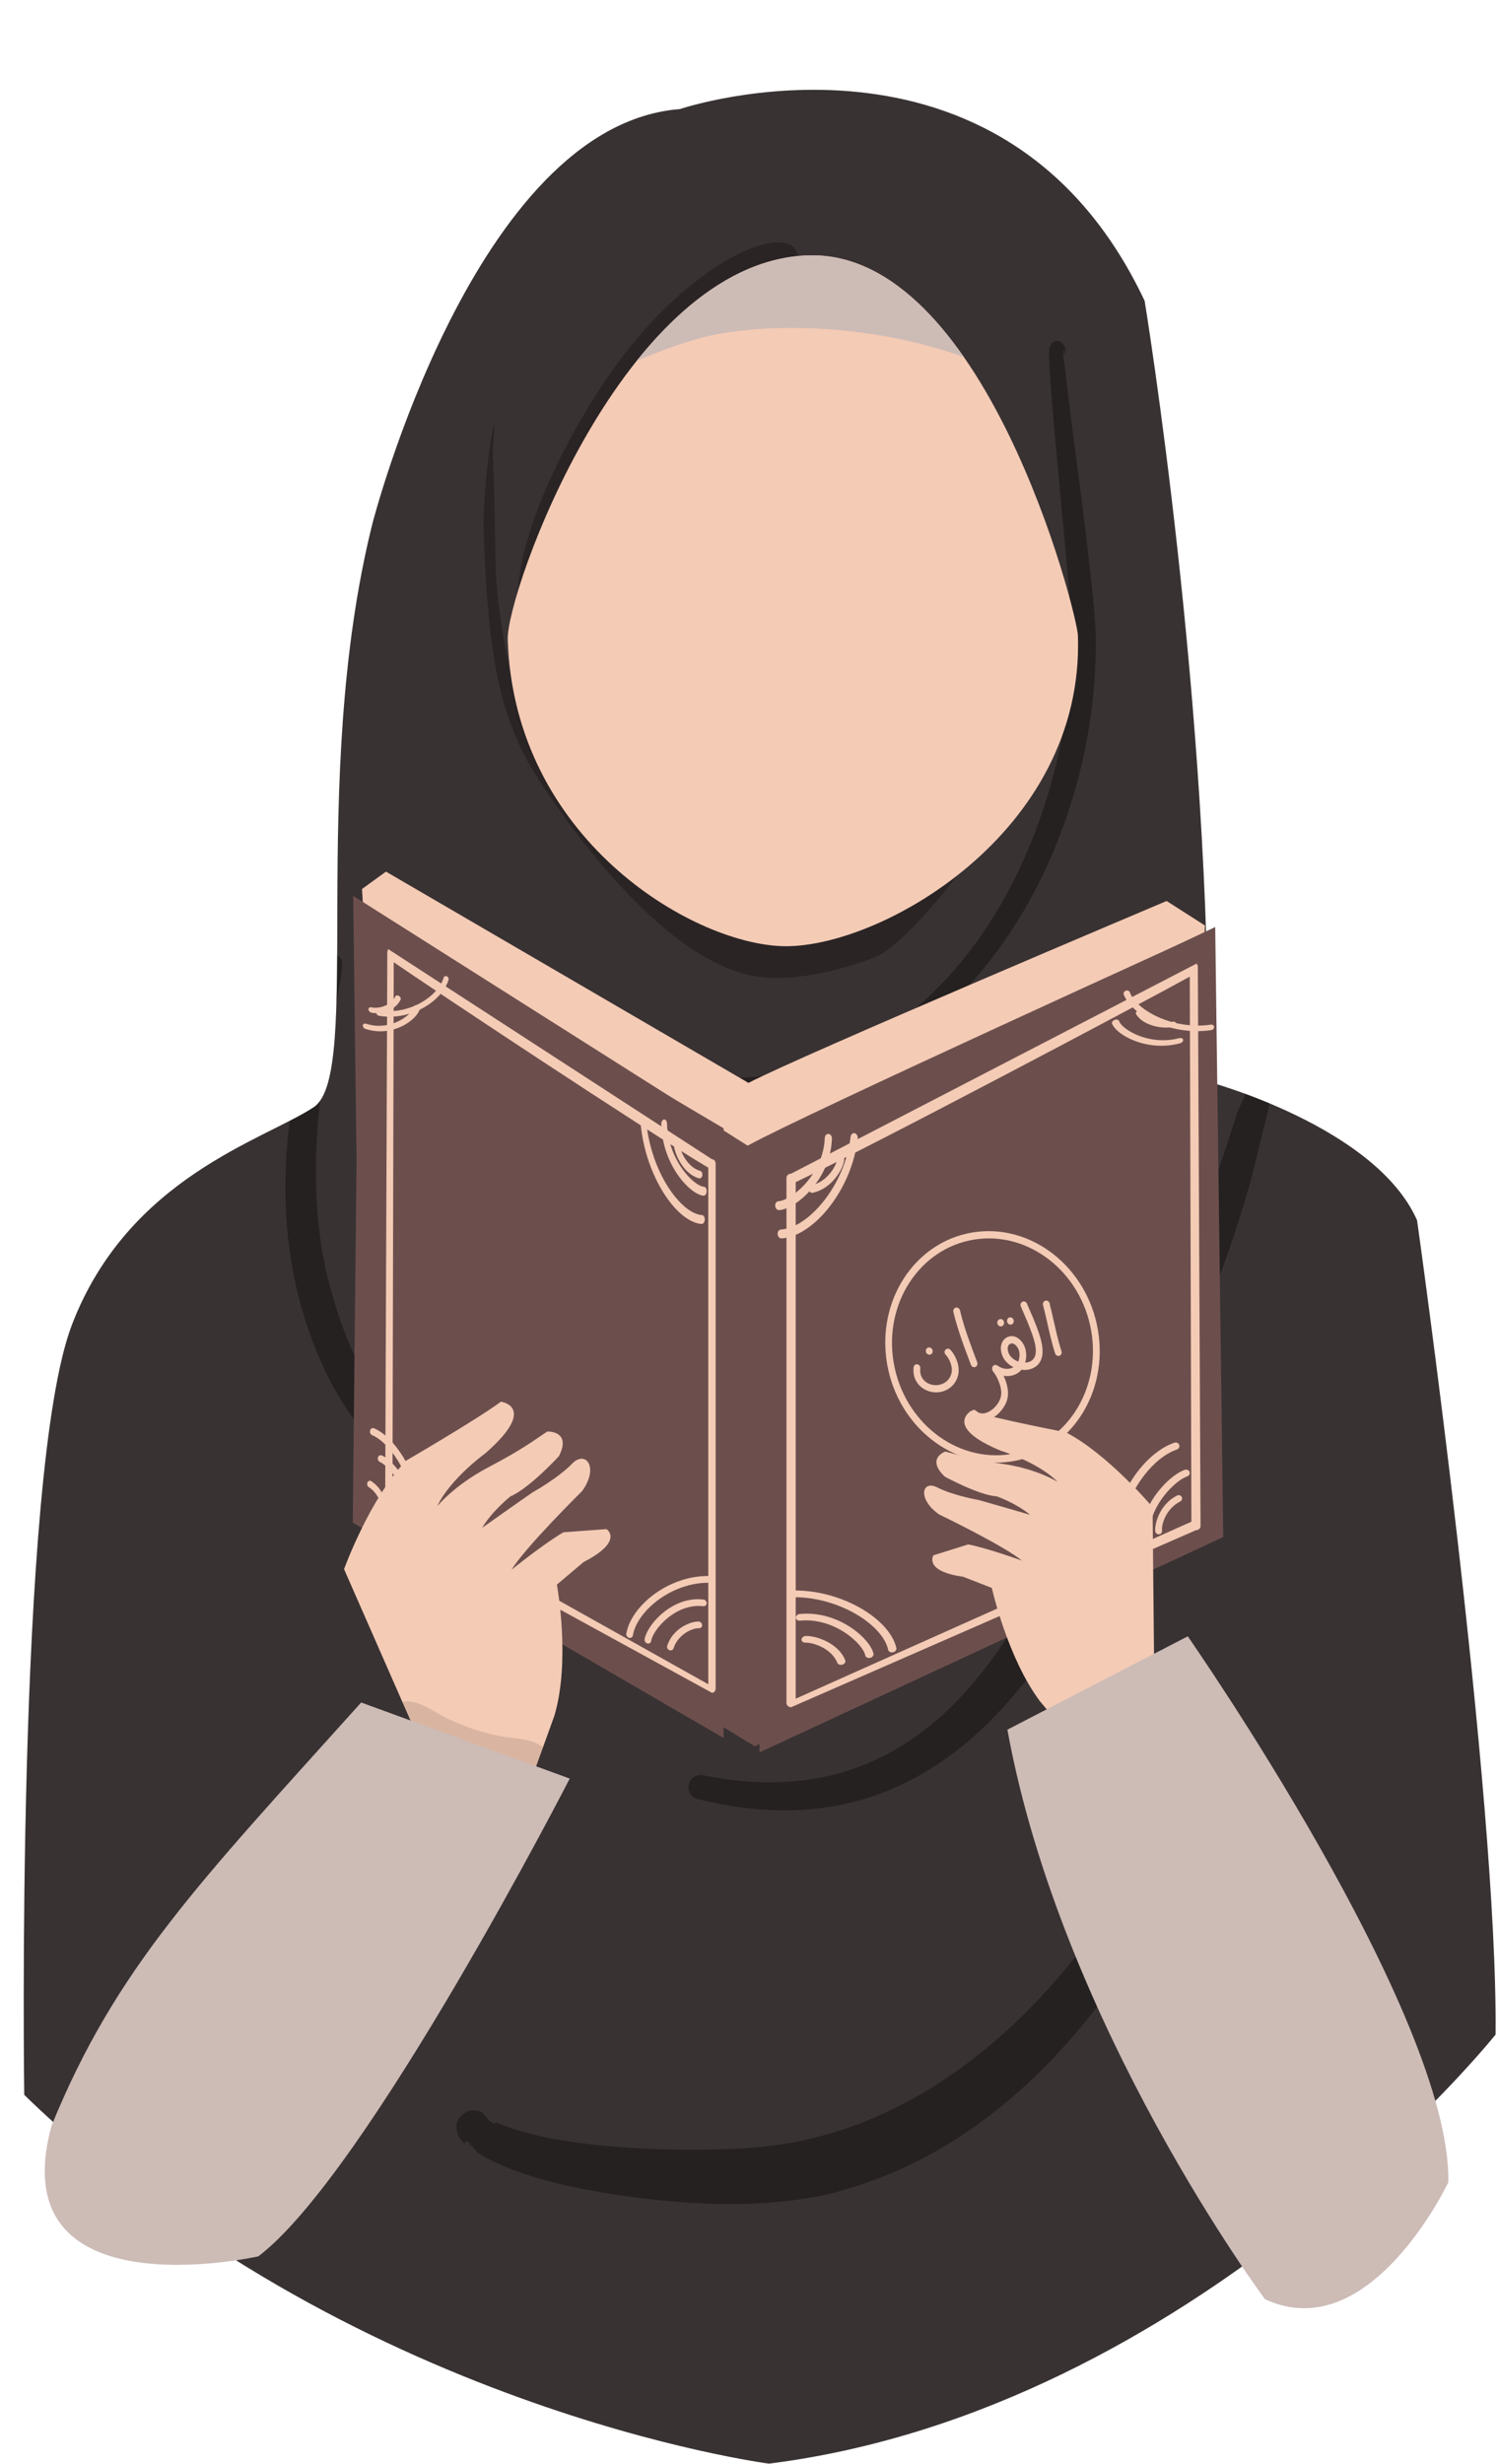 <?xml version="1.0" encoding="UTF-8" standalone="no"?><svg xmlns="http://www.w3.org/2000/svg" xmlns:xlink="http://www.w3.org/1999/xlink" clip-rule="evenodd" fill="#000000" fill-rule="evenodd" height="1496.4" preserveAspectRatio="xMidYMid meet" stroke-linejoin="round" stroke-miterlimit="2" version="1" viewBox="-14.5 -54.6 910.1 1496.4" width="910.1" zoomAndPan="magnify"><g><g><g><g transform="translate(-10493.874 -17057.14)"><g id="change1_1"><path d="M10494.1,18274.9C10494.1,18274.9 10488.7,17896.6 10523.1,17807.1C10557.5,17717.6 10639.8,17694.9 10669.9,17675.1C10700.1,17655.2 10666.3,17478.3 10705.6,17320.7C10705.6,17320.7 10767.5,17078.5 10892.4,17068.8C10892.4,17068.8 11088.6,17002.5 11174.8,17185.3C11174.8,17185.3 11215.6,17433.8 11213.3,17659.5C11213.3,17659.5 11315.1,17686.7 11340.3,17743.7C11340.3,17743.7 11389.5,18092.2 11388,18238.3C11388,18238.3 11205.9,18466.1 10946.6,18498.9C10946.6,18498.9 10690.6,18465.8 10494.1,18274.9Z" fill="#393233"/></g><clipPath id="a"><path d="M10494.1,18274.9C10494.1,18274.9 10488.7,17896.6 10523.1,17807.1C10557.5,17717.6 10639.8,17694.9 10669.9,17675.1C10700.1,17655.2 10666.3,17478.3 10705.6,17320.7C10705.6,17320.7 10767.5,17078.5 10892.4,17068.8C10892.4,17068.8 11088.6,17002.5 11174.8,17185.3C11174.8,17185.3 11215.6,17433.8 11213.3,17659.5C11213.3,17659.5 11315.1,17686.7 11340.3,17743.7C11340.3,17743.7 11389.5,18092.2 11388,18238.3C11388,18238.3 11205.9,18466.1 10946.6,18498.9C10946.6,18498.9 10690.6,18465.8 10494.1,18274.9Z"/></clipPath><g clip-path="url(#a)" id="change2_1"><path d="M10780.8,18291.6C10780.7,18291.5 10780.5,18291.4 10780.4,18291.4L10780.8,18291.6C10780.8,18291.6 10780.9,18291.6 10780.8,18291.7C10778.9,18294.8 10773,18285.6 10771.5,18285.1C10766.7,18283.5 10763.3,18284.6 10761.1,18286.3C10759.3,18287.8 10754.8,18291.3 10757.4,18298.5C10758.1,18300.9 10759.7,18302.9 10761.6,18304.2C10761.5,18304.8 10762.4,18305 10763.5,18305.1L10764.2,18305.4C10764.5,18305.5 10764.8,18305.6 10765.2,18305.6L10766,18305.8C10767.7,18307.8 10769.4,18310.3 10770.6,18310.9C10778.7,18315.5 10787.4,18319.3 10796.5,18322.4C10805.3,18325.5 10814.3,18327.9 10823.1,18329.9C10850.3,18335.9 10885.4,18340.8 10919.2,18341.2C10943.1,18341.5 10966.2,18339.2 10985.5,18334.5C11006.5,18328.9 11026.5,18321.1 11045,18310.8C11072.6,18295.6 11097.4,18275.6 11119.5,18252.4C11171.6,18197.4 11208.5,18124.4 11233.4,18053.6C11235.2,18048.7 11232.8,18043.2 11227.9,18041.4C11223.1,18039.5 11217.6,18041.9 11215.7,18046.8C11192.8,18101.9 11161.8,18157.8 11122,18204C11098.2,18231.5 11071.2,18255.3 11040.8,18273.3C11020.9,18285 10999.6,18294.5 10976.5,18300.3C10955.8,18306.2 10929.8,18308.1 10903.7,18308.2C10876.8,18308.4 10849.8,18306.8 10828,18303.6C10819.9,18302.5 10811.6,18301 10803.5,18299C10795.7,18297 10788,18294.7 10780.8,18291.6ZM10765.5,18305.2C10764.1,18303.6 10762.8,18302.6 10762,18303.6C10761.8,18303.8 10761.7,18304 10761.6,18304.2L10762.4,18304.6C10762.7,18304.8 10763,18304.9 10763.3,18305L10763.5,18305.1C10764.1,18305.2 10764.8,18305.2 10765.5,18305.2Z" fill-opacity="0.35"/><path d="M11235.3,17662.1C11234.1,17662.2 11235.1,17663.7 11236.3,17665L11236.3,17665.1L11236.5,17665.4C11235.5,17669.5 11231.8,17676 11231.5,17677.1C11231.5,17677.1 11219.5,17713.7 11219.5,17713.7C11214.5,17728 11208.8,17742.2 11203,17756.3C11194.2,17777.5 11184.9,17798.5 11175.3,17819.4C11162.7,17848.2 11149.5,17880.9 11134.9,17913.7C11114.2,17960.4 11090.4,18007 11056.5,18039.9C11020.2,18075 10972.7,18094.2 10906.7,18080.8C10902.7,18079.9 10898.7,18082.5 10897.8,18086.4C10896.9,18090.4 10899.4,18094.4 10903.4,18095.3C10976.2,18113.4 11030,18093.8 11071.9,18056.4C11109.3,18022.8 11137.4,17974.5 11160,17925.1C11175.1,17892.3 11187.4,17859 11199.8,17830C11208.6,17808.4 11217.3,17786.7 11225,17764.7C11230.2,17749.9 11234.9,17735 11239.2,17719.9L11248.7,17681.5C11249.1,17679.7 11252.1,17667.4 11252.1,17662.9C11252.2,17658.3 11250.2,17655.7 11248.9,17654.7C11246.5,17652.9 11243.6,17651.7 11239.9,17653.6C11236.6,17655.1 11234.8,17658.6 11235.3,17662.1ZM11240.7,17668.7C11241.7,17669.1 11243,17669.3 11244.3,17669.1C11243.1,17669.2 11241.8,17669.1 11240.7,17668.7ZM11235.3,17662.1C11235.4,17662.9 11235.6,17663.6 11235.9,17664.4C11236,17664.6 11236.1,17664.8 11236.3,17665L11236.4,17665.2L11236.5,17665.3C11236.9,17663.5 11236.9,17662.2 11235.7,17662.1C11235.5,17662.1 11235.4,17662.1 11235.3,17662.1Z" fill-opacity="0.35"/><path d="M10675.5,17587.5C10674.7,17595.3 10671.1,17607.6 10667.1,17623.4C10661.3,17646.8 10654.4,17677.5 10653,17711.8C10651.9,17738.9 10654.4,17768.1 10662.8,17797.8C10668.9,17818.3 10676.4,17836 10685.4,17851C10702.5,17879.7 10724.6,17898.8 10750.5,17909.6C10775.7,17920.1 10804.6,17923 10836.6,17918.7C10872.9,17914 10913.3,17900.2 10956.7,17879.2C10959.4,17877.9 10960.6,17874.7 10959.3,17872C10958.1,17869.3 10954.9,17868.1 10952.2,17869.4C10889.6,17897 10834,17909.9 10788.6,17902.4C10751.5,17896.3 10721.8,17875.9 10700.9,17838.1C10693.6,17824.9 10687.3,17809.6 10682.2,17792.1C10673.7,17764.6 10671.2,17737.5 10671.3,17712.3C10671.6,17655.2 10686.3,17607.7 10687.3,17588.4C10687.6,17585.1 10685.1,17582.3 10681.9,17582C10678.6,17581.8 10675.8,17584.2 10675.5,17587.5Z" fill-opacity="0.35"/><path d="M10795,17432.3C10791,17422.1 10781,17375.2 10780.5,17346.3C10779.1,17261.5 10778.1,17284.9 10779.5,17265.9C10781,17244.4 10772.4,17297.1 10773.2,17323.9C10775.7,17402.4 10783.2,17440 10806.8,17476.3C10832.9,17516.5 10883.6,17582.1 10932.9,17594.4C10957.3,17600.5 10988.4,17592.5 11011.6,17583.7C11029.5,17576.9 11085.8,17509.1 11076.7,17500.4C11069.5,17493.6 10994.8,17545 10985.6,17543.7C10968.5,17541.3 10952,17537.2 10936,17530.7C10903.8,17517.6 10984.1,17175.3 10961.8,17153C10950.4,17141.6 10907.5,17160.1 10867.5,17206.8C10833.3,17246.7 10800.9,17311.2 10795.2,17350.6C10787.9,17401.4 10797.6,17439 10795,17432.3Z" fill-opacity="0.27"/><path d="M11125.2,17218.3C11126.5,17217.1 11127,17215.2 11126.3,17213.4C11125.6,17211.5 11124.6,17210.7 11124.1,17210.4C11122.6,17209.4 11121.1,17209.5 11119.8,17210C11119,17210.4 11117.5,17211.3 11116.9,17213.8C11116.6,17215.6 11116.7,17221.8 11117.3,17230.9C11118.5,17249 11121.4,17279.8 11124.2,17309.8C11127.3,17342.8 11130.4,17374.8 11130.5,17388C11130.8,17414.5 11127.1,17442.7 11120.1,17470.5C11109.8,17510.8 11092.1,17550.3 11066.7,17582.6C11025.4,17635.1 10964,17668.4 10883.3,17654.1C10881.1,17653.6 10879,17655.1 10878.6,17657.3C10878.2,17659.5 10879.6,17661.6 10881.8,17662C10966.6,17679.2 11032.3,17645.4 11077,17590.8C11104.3,17557.5 11123.8,17516.4 11134.7,17474.3C11142.3,17445.1 11145.6,17415.5 11145.1,17387.8C11144.7,17374.3 11141,17341.8 11136.8,17308.4C11133,17278.6 11128.8,17248.1 11126.9,17230C11126.4,17225.4 11125.5,17221 11125.2,17218.3ZM11125.1,17217C11125.9,17216.4 11126.6,17215.6 11125.7,17215.5C11125.3,17215.4 11125.1,17216 11125.1,17217Z" fill-opacity="0.35"/></g></g><g transform="matrix(1.106 0 0 1.067 -11737.428 -18187.74)"><g id="change3_33"><path d="M11042.6,17139.9C11139.9,17135.7 11191.1,17343.4 11191.5,17356.2C11195.3,17468.9 11081.7,17534.9 11029.1,17533.1C10978.6,17531.4 10881.7,17471.2 10878.3,17358.5C10877.5,17332.1 10941.7,17144.2 11042.6,17139.9Z" fill="#f4cbb5"/></g><clipPath id="b"><path d="M11042.6,17139.9C11139.9,17135.7 11191.1,17343.4 11191.5,17356.2C11195.3,17468.9 11081.7,17534.9 11029.1,17533.1C10978.6,17531.4 10881.7,17471.2 10878.3,17358.5C10877.5,17332.1 10941.7,17144.2 11042.6,17139.9Z"/></clipPath><g clip-path="url(#b)"><g id="change4_2"><path d="M10812.3,17254.3C10812.3,17254.3 10856.6,17226 10904.1,17212.1C10951.7,17198.2 11052.4,17203.1 11113.9,17247.1L11015,17124.7C11015,17124.7 10889.5,17106.8 10859.7,17168C10829.9,17229.1 10812.3,17254.3 10812.3,17254.3Z" fill="#cdbbb6" transform="matrix(.904 0 0 .937 1124.3 1059.92)"/></g></g></g><g><g id="change3_30"><path d="M10487.9,16206.6L10478.9,16213.7L10490.1,16421.5L10626.6,16507.1L10787.6,16432.9L10795.6,16228.6L10781.2,16218.6C10781.2,16218.6 10643.4,16281.9 10624.1,16292.9L10487.9,16206.6Z" fill="#f4cbb5" transform="matrix(1.617 0 0 1.487 -16738.941 -23624.417)"/></g><g id="change5_3"><path d="M10487.4,16203.8L10490.1,16421.5L10626.6,16507.1L10787.6,16432.9L10784.4,16216C10784.4,16216 10643.4,16281.9 10624.1,16292.9L10487.4,16203.8Z" fill="#6c4f4d" transform="matrix(1.753 0 0 1.703 -18184.336 -27105.56)"/></g><g><g id="change5_1"><path d="M10750.9,18798.4L11279.3,18541L11288.6,19268.9L10750.9,19525.9L10750.9,18798.4Z" fill="#6c4f4d" transform="matrix(.524 0 0 .509 -5186.558 -8928.913)"/></g><g id="change3_18"><path d="M10785.5,18840.9C10782.7,18840.9 10780.4,18843.2 10780.4,18846L10780.4,19472.5C10780.4,19473.8 10781,19475.1 10781.9,19476.1C10782.9,19477 10784.2,19477.6 10785.5,19477.6L11232.8,19266.3C11235.6,19266.3 11237.9,19264 11237.8,19261.2L11234.8,18593.9C11234.8,18592.5 11234.2,18591.2 11233.3,18590.3C11232.3,18589.3 11234.6,18590.3 11233.3,18590.3L10785.5,18840.9ZM10790.6,18851C10876.7,18807 11176.3,18635.5 11225.9,18605.8C11225.9,18605.8 11227.6,19196.9 11227.7,19256.2C11227.7,19256.2 10790.6,19467.4 10790.6,19467.4C10790.6,19408 10790.6,18851 10790.6,18851L10790.6,18851Z" fill="#f4cbb5" transform="matrix(.55 0 0 .509 -5465.906 -8931.763)"/></g><g id="change3_21"><path d="M11101.9,19016.2C11012.9,19016.2 10940.6,19088.5 10940.6,19177.5C10940.6,19266.5 11012.9,19338.8 11101.9,19338.8C11190.9,19338.8 11263.2,19266.5 11263.2,19177.5C11263.2,19088.5 11190.9,19016.2 11101.9,19016.2ZM11101.9,19026.3C11185.3,19026.3 11253,19094.1 11253,19177.5C11253,19260.9 11185.3,19328.6 11101.9,19328.6C11018.5,19328.6 10950.7,19260.9 10950.7,19177.5C10950.7,19094.1 11018.5,19026.3 11101.9,19026.3Z" fill="#f4cbb5" transform="matrix(.397 -.064 .074 .431 -5238.103 -6791.525)"/></g><g><g><g id="change3_23"><path d="M11134.2,19104.7C11134.2,19105.2 11134.2,19105.7 11134.2,19106C11134.4,19107.6 11134.6,19109.2 11134.7,19110.8C11135.1,19115.6 11135.3,19120.4 11135.6,19125.3C11136.6,19141 11137.2,19156.8 11139.7,19172.3C11140.1,19175.1 11142.7,19177 11145.5,19176.6C11148.3,19176.1 11150.2,19173.5 11149.7,19170.8C11147.3,19155.5 11146.7,19140 11145.7,19124.6C11145.4,19119.8 11145.2,19114.9 11144.8,19110C11144.7,19108.4 11144.5,19106.7 11144.3,19105.1C11144.4,19104.7 11144.4,19102.7 11144.3,19102.1C11144.1,19101.4 11143.8,19100.8 11143.6,19100.3C11142.5,19098.7 11141,19098 11139.5,19097.9C11138.5,19097.9 11136.9,19097.9 11135.3,19099.6C11134,19101 11133.7,19103 11134.2,19104.7ZM11142.6,19106.7C11142.2,19107.1 11141.7,19107.4 11141.3,19107.7C11141.7,19107.5 11142.1,19107.2 11142.6,19106.7Z" fill="#f4cbb5" transform="matrix(.397 -.064 .074 .431 -5214.676 -6782.924)"/></g><g id="change3_17"><path d="M11101,19101.6C11101.2,19102.4 11101.8,19105.2 11101.9,19105.4C11103.4,19111.1 11105,19116.8 11106.4,19122.5C11107.3,19126.2 11108.2,19129.9 11108.9,19133.6C11110.4,19140.8 11112.7,19151.1 11112.1,19160.4C11111.6,19168 11109.2,19175 11101.4,19177.6C11098.7,19178.5 11095.7,19178.7 11092.7,19178.4C11098.5,19167.8 11098.4,19153.6 11089.6,19144.5C11084,19138.7 11076.9,19137.8 11071,19140C11065.3,19142.2 11060.6,19147.7 11059.9,19155.3C11058.9,19166.4 11065,19176 11074.1,19182.1C11069.6,19183.6 11064.4,19183.4 11059.9,19181.9C11057.7,19181.2 11055.6,19180 11053.7,19178.7C11053.3,19178.3 11050.1,19175.8 11049.4,19175.4C11046.6,19174.1 11044.6,19175.4 11043.8,19176C11042.8,19176.8 11042,19178 11041.9,19179.6C11041.8,19180.3 11041.9,19181.2 11042.2,19182.3C11042.6,19183.4 11043.6,19185.1 11043.8,19185.3C11045.2,19187.9 11046.3,19190.6 11047.2,19193.5C11049.7,19201.9 11051.4,19211.2 11047.9,19219.6C11044.3,19227.8 11033.9,19236.1 11023.6,19238.3C11017.6,19239.6 11011.6,19238.8 11007.4,19233.7C11005.6,19231.5 11002.4,19231.2 11000.3,19232.9C10998.1,19234.7 10997.8,19237.9 10999.5,19240.1C11006.3,19248.4 11016,19250.4 11025.8,19248.3C11039.2,19245.3 11052.6,19234.3 11057.2,19223.6C11061.6,19213.3 11060.2,19202.1 11057.2,19191.7C11066.6,19194.6 11077.6,19193.6 11085.4,19187.3C11091.8,19189.1 11098.6,19189.2 11104.6,19187.2C11114.5,19184 11119.5,19176.5 11121.4,19167.4C11123.8,19155.8 11120.9,19141.2 11118.9,19131.6C11118.1,19127.7 11117.2,19123.9 11116.3,19120.1C11114.8,19114.3 11113.3,19108.5 11111.7,19102.8C11111.6,19102.3 11110.6,19098 11110.2,19097C11109.1,19094.9 11107.4,19094.4 11106.5,19094.2C11103.8,19093.7 11101.1,19095.4 11100.5,19098.2C11100.3,19099.4 11100.5,19100.6 11101,19101.6ZM11082.7,19175.4C11087.6,19168.3 11088.5,19158 11082.3,19151.6C11080,19149.2 11077.1,19148.6 11074.7,19149.5C11072.2,19150.4 11070.4,19152.9 11070.1,19156.2C11069.4,19163.6 11073.9,19169.9 11080,19173.8C11080.9,19174.4 11081.8,19174.9 11082.7,19175.4Z" fill="#f4cbb5" transform="matrix(.397 -.064 .074 .431 -5214.676 -6782.924)"/></g><g id="change3_8"><path d="M10998.8,19093.1C11000.6,19118.7 11006.1,19144.3 11011.4,19169.4C11012,19172.1 11014.7,19173.9 11017.4,19173.3C11020.2,19172.8 11021.9,19170.1 11021.4,19167.3C11016.2,19142.7 11010.7,19117.5 11009,19092.3C11008.8,19089.5 11006.3,19087.4 11003.5,19087.6C11000.7,19087.8 10998.6,19090.3 10998.8,19093.1Z" fill="#f4cbb5" transform="matrix(.397 -.064 .074 .431 -5214.676 -6782.924)"/></g><g id="change3_12"><path d="M10976.9,19150.8L10977.4,19151.6C10978,19152.5 10978.5,19153.6 10979,19154.7C10980.5,19157.8 10981.3,19161 10981.8,19164.4C10983.3,19173.5 10979.2,19181.9 10971.1,19186.5C10954.2,19196.1 10928.6,19184.1 10935.1,19163.1C10935.9,19160.4 10934.4,19157.6 10931.7,19156.8C10929,19156 10926.2,19157.5 10925.4,19160.1C10916.1,19190.2 10951.7,19209.1 10976.1,19195.3C10988,19188.6 10994,19176.3 10991.9,19162.8C10991.2,19158.5 10990.1,19154.4 10988.2,19150.4C10987.5,19148.9 10986.8,19147.3 10985.8,19145.9C10985.3,19145.2 10984,19143.5 10983.8,19143.3C10981.3,19141.3 10979.1,19142.2 10978.1,19142.7C10977.5,19143 10974.1,19144.8 10975.8,19149.1C10976.1,19149.8 10976.4,19150.4 10976.9,19150.8ZM10985.5,19146L10985.5,19146.1L10985.5,19146.1L10985.5,19146ZM10985.4,19145.8L10985.4,19145.9L10985.4,19145.8L10985.4,19145.8Z" fill="#f4cbb5" transform="matrix(.397 -.064 .074 .431 -5214.676 -6782.924)"/></g><g id="change3_29"><path d="M10954.4,19136.5C10952.8,19136 10950.9,19136.2 10949.5,19137.4C10947.4,19139.2 10947.1,19142.5 10948.9,19144.6C10949.7,19145.5 10950.4,19145.9 10951.1,19146.1C10951.7,19146.3 10952.3,19146.5 10953.1,19146.4C10955.9,19146.3 10958.1,19144 10958,19141.2C10958,19139 10956.5,19137.1 10954.4,19136.5ZM10956.3,19137.7L10956.5,19137.8L10956.4,19137.8L10956.3,19137.7ZM10955.6,19137.1C10955.8,19137.2 10956.1,19137.4 10956.3,19137.6C10956.1,19137.4 10955.8,19137.2 10955.6,19137.1ZM10953.3,19136.3L10953.4,19136.3L10953.3,19136.3L10953.3,19136.3ZM10953.1,19136.3L10953.3,19136.3L10953.1,19136.3L10953.1,19136.3Z" fill="#f4cbb5" transform="matrix(.397 -.064 .074 .431 -5214.676 -6782.924)"/></g><g id="change3_14"><path d="M11063.9,19113.9L11063.9,19113.9L11063.9,19113.9L11063.8,19113.9L11063.8,19113.9L11063.8,19113.9L11063.8,19114L11063.7,19114C11061.6,19115.3 11060.8,19118 11061.8,19120.4C11063,19122.9 11066,19124.1 11068.5,19122.9C11069,19122.7 11069.4,19122.5 11069.8,19122.1C11071.9,19120.3 11072.2,19117.1 11070.4,19114.9C11068.8,19113 11066,19112.6 11063.9,19113.9ZM11063.5,19114.2L11063.4,19114.2L11063.6,19114.1L11063.5,19114.2ZM11063.8,19113.9L11063.7,19114L11063.6,19114L11063.8,19113.9L11063.8,19113.9ZM11064.1,19113.8L11064,19113.8L11064.1,19113.8L11064.1,19113.8Z" fill="#f4cbb5" transform="matrix(.397 -.064 .074 .431 -5214.676 -6782.924)"/></g><g id="change3_3"><path d="M11086.4,19117.7C11086.2,19115 11083.9,19112.9 11081.2,19112.9C11078.4,19113 11076.2,19115.4 11076.3,19118.2C11076.3,19118.3 11076.3,19118.4 11076.3,19118.6C11076.6,19121.4 11079.1,19123.4 11081.9,19123.1C11084.6,19122.8 11086.6,19120.4 11086.4,19117.7Z" fill="#f4cbb5" transform="matrix(.397 -.064 .074 .431 -5214.676 -6782.924)"/></g></g></g><g><g id="change3_15"><path d="M11242.9,18846.5C11245.8,18875 11270.3,18893.8 11281.9,18896.9C11284.6,18897.6 11287.4,18896 11288.1,18893.3C11288.9,18890.6 11287.2,18887.8 11284.5,18887.1C11275,18884.6 11255.4,18868.8 11253,18845.5C11252.7,18842.7 11250.2,18840.6 11247.4,18840.9C11244.6,18841.2 11242.6,18843.7 11242.9,18846.5Z" fill="#f4cbb5" transform="matrix(.411 -.167 .122 .284 -6244.35 -2913.428)"/></g><g id="change3_16"><path d="M11207.5,18845.8C11207.2,18854.9 11211.5,18869.3 11220.1,18883.8C11232.7,18905.2 11254.3,18926.8 11282.3,18931.9C11285.1,18932.5 11287.7,18930.6 11288.2,18927.9C11288.7,18925.1 11286.9,18922.5 11284.1,18921.9C11259.2,18917.3 11240.1,18897.7 11228.8,18878.6C11221.5,18866.2 11217.4,18853.9 11217.7,18846.2C11217.8,18843.4 11215.6,18841 11212.8,18840.9C11210,18840.8 11207.6,18843 11207.5,18845.8Z" fill="#f4cbb5" transform="matrix(.411 -.167 .122 .284 -6244.35 -2913.428)"/></g><g id="change3_35"><path d="M11178.8,18845.8C11178.2,18863.4 11185.3,18884.2 11198.1,18903.9C11216.9,18932.8 11248,18959.3 11283.3,18969.5C11286,18970.2 11288.8,18968.7 11289.6,18966C11290.3,18963.3 11288.8,18960.5 11286.1,18959.7C11253.2,18950.2 11224.2,18925.4 11206.6,18898.3C11195.1,18880.6 11188.4,18862 11189,18846.2C11189.1,18843.4 11186.9,18841 11184.1,18840.9C11181.3,18840.8 11178.9,18843 11178.8,18845.8Z" fill="#f4cbb5" transform="matrix(.356 -.145 .129 .298 -5742.569 -3445.753)"/></g><g id="change3_13"><path d="M11242.9,18846.5C11245.8,18875 11270.3,18893.8 11281.9,18896.9C11284.6,18897.6 11287.4,18896 11288.1,18893.3C11288.9,18890.6 11287.2,18887.8 11284.5,18887.1C11275,18884.6 11255.4,18868.8 11253,18845.5C11252.7,18842.7 11250.2,18840.6 11247.4,18840.9C11244.6,18841.2 11242.6,18843.7 11242.9,18846.5Z" fill="#f4cbb5" transform="matrix(.15 .372 -.379 .144 6157.025 -6042.516)"/></g><g id="change3_34"><path d="M11207.5,18845.8C11207.2,18854.9 11211.5,18869.3 11220.1,18883.8C11232.7,18905.2 11254.3,18926.8 11282.3,18931.9C11285.1,18932.5 11287.7,18930.6 11288.2,18927.9C11288.7,18925.1 11286.9,18922.5 11284.1,18921.9C11259.2,18917.3 11240.1,18897.7 11228.8,18878.6C11221.5,18866.2 11217.4,18853.9 11217.7,18846.2C11217.8,18843.4 11215.6,18841 11212.8,18840.9C11210,18840.8 11207.6,18843 11207.5,18845.8Z" fill="#f4cbb5" transform="matrix(.156 .388 -.432 .164 7098.298 -6601.084)"/></g><g id="change3_9"><path d="M11178.8,18845.8C11178.2,18863.4 11185.3,18884.2 11198.1,18903.9C11216.9,18932.8 11248,18959.3 11283.3,18969.5C11286,18970.2 11288.8,18968.7 11289.6,18966C11290.3,18963.3 11288.8,18960.5 11286.1,18959.7C11253.2,18950.2 11224.2,18925.4 11206.6,18898.3C11195.1,18880.6 11188.4,18862 11189,18846.2C11189.1,18843.4 11186.9,18841 11184.1,18840.9C11181.3,18840.8 11178.9,18843 11178.8,18845.8Z" fill="#f4cbb5" transform="matrix(.162 .403 -.435 .165 7085.902 -6792.95)"/></g><g id="change3_6"><path d="M11242.9,18846.5C11245.8,18875 11270.3,18893.8 11281.9,18896.9C11284.6,18897.6 11287.4,18896 11288.1,18893.3C11288.9,18890.6 11287.2,18887.8 11284.5,18887.1C11275,18884.6 11255.4,18868.8 11253,18845.5C11252.7,18842.7 11250.2,18840.6 11247.4,18840.9C11244.6,18841.2 11242.6,18843.7 11242.9,18846.5Z" fill="#f4cbb5" transform="matrix(-.484 .118 -.099 -.383 7806.362 6845.297)"/></g><g id="change3_22"><path d="M11207.5,18845.8C11207.2,18854.9 11211.5,18869.3 11220.1,18883.8C11232.7,18905.2 11254.3,18926.8 11282.3,18931.9C11285.1,18932.5 11287.7,18930.6 11288.2,18927.9C11288.7,18925.1 11286.9,18922.5 11284.1,18921.9C11259.2,18917.3 11240.1,18897.7 11228.8,18878.6C11221.5,18866.2 11217.4,18853.9 11217.7,18846.2C11217.8,18843.4 11215.6,18841 11212.8,18840.9C11210,18840.8 11207.6,18843 11207.5,18845.8Z" fill="#f4cbb5" transform="matrix(-.484 .118 -.099 -.383 7806.362 6845.297)"/></g><g id="change3_19"><path d="M11178.8,18845.8C11178.2,18863.4 11185.3,18884.2 11198.1,18903.9C11216.9,18932.8 11248,18959.3 11283.3,18969.5C11286,18970.2 11288.8,18968.7 11289.6,18966C11290.3,18963.3 11288.8,18960.5 11286.1,18959.7C11253.2,18950.2 11224.2,18925.4 11206.6,18898.3C11195.1,18880.6 11188.4,18862 11189,18846.2C11189.1,18843.4 11186.9,18841 11184.1,18840.9C11181.3,18840.8 11178.9,18843 11178.8,18845.8Z" fill="#f4cbb5" transform="matrix(-.484 .118 -.099 -.383 7806.362 6845.297)"/></g><g id="change3_24"><path d="M11242.9,18846.5C11245.8,18875 11270.3,18893.8 11281.9,18896.9C11284.6,18897.6 11287.4,18896 11288.1,18893.3C11288.9,18890.6 11287.2,18887.8 11284.5,18887.1C11275,18884.6 11255.4,18868.8 11253,18845.5C11252.7,18842.7 11250.2,18840.6 11247.4,18840.9C11244.6,18841.2 11242.6,18843.7 11242.9,18846.5Z" fill="#f4cbb5" transform="matrix(-.05 -.451 .416 -.044 -6798.639 6569.633)"/></g><g id="change3_26"><path d="M11207.5,18845.8C11207.2,18854.9 11211.5,18869.3 11220.1,18883.8C11232.7,18905.2 11254.3,18926.8 11282.3,18931.9C11285.1,18932.5 11287.7,18930.6 11288.2,18927.9C11288.7,18925.1 11286.9,18922.5 11284.1,18921.9C11259.2,18917.3 11240.1,18897.7 11228.8,18878.6C11221.5,18866.2 11217.4,18853.9 11217.7,18846.2C11217.8,18843.4 11215.6,18841 11212.8,18840.9C11210,18840.8 11207.6,18843 11207.5,18845.8Z" fill="#f4cbb5" transform="matrix(-.059 -.528 .424 -.045 -6870.533 7446.03)"/></g><g id="change3_31"><path d="M11178.8,18845.8C11178.2,18863.4 11185.3,18884.2 11198.1,18903.9C11216.9,18932.8 11248,18959.3 11283.3,18969.5C11286,18970.2 11288.8,18968.7 11289.6,18966C11290.3,18963.3 11288.8,18960.5 11286.1,18959.7C11253.2,18950.2 11224.2,18925.4 11206.6,18898.3C11195.1,18880.6 11188.4,18862 11189,18846.2C11189.1,18843.4 11186.9,18841 11184.1,18840.9C11181.3,18840.8 11178.9,18843 11178.8,18845.8Z" fill="#f4cbb5" transform="matrix(-.059 -.528 .424 -.045 -6870.74 7448.065)"/></g></g></g><g><g id="change5_2"><path d="M10750.9,18798.4L11279.3,18541L11288.6,19268.9L10750.9,19525.9L10750.9,18798.4Z" fill="#6c4f4d" transform="matrix(-.419 0 0 .509 4929.742 -8937.68)"/></g><g id="change3_4"><path d="M10785.5,18840.9C10782.7,18840.9 10780.4,18843.2 10780.4,18846L10780.4,19472.5C10780.4,19473.8 10781,19475.1 10781.9,19476.1C10782.9,19477 10784.2,19477.6 10785.5,19477.6L11232.8,19266.3C11235.6,19266.3 11237.9,19264 11237.8,19261.2L11234.8,18593.9C11234.8,18592.5 11234.2,18591.2 11233.3,18590.3C11232.3,18589.3 11234.6,18590.3 11233.3,18590.3L10785.5,18840.9ZM10790.6,18851C10876.7,18807 11176.3,18635.5 11225.9,18605.8C11225.9,18605.8 11227.6,19196.9 11227.7,19256.2C11227.7,19256.2 10790.6,19467.4 10790.6,19467.4C10790.6,19408 10790.6,18851 10790.6,18851L10790.6,18851Z" fill="#f4cbb5" transform="matrix(-.439 0 0 .509 5152.886 -8940.529)"/></g><g><g id="change3_11"><path d="M11242.9,18846.5C11245.8,18875 11270.3,18893.8 11281.9,18896.9C11284.6,18897.6 11287.4,18896 11288.1,18893.3C11288.9,18890.6 11287.2,18887.8 11284.5,18887.1C11275,18884.6 11255.4,18868.8 11253,18845.5C11252.7,18842.7 11250.2,18840.6 11247.4,18840.9C11244.6,18841.2 11242.6,18843.7 11242.9,18846.5Z" fill="#f4cbb5" transform="matrix(-.329 -.167 -.098 .284 5774.706 -2922.195)"/></g><g id="change3_36"><path d="M11207.5,18845.8C11207.2,18854.9 11211.5,18869.3 11220.1,18883.8C11232.7,18905.2 11254.3,18926.8 11282.3,18931.9C11285.1,18932.5 11287.7,18930.6 11288.2,18927.9C11288.7,18925.1 11286.9,18922.5 11284.1,18921.9C11259.2,18917.3 11240.1,18897.7 11228.8,18878.6C11221.5,18866.2 11217.4,18853.9 11217.7,18846.2C11217.8,18843.4 11215.6,18841 11212.8,18840.9C11210,18840.8 11207.6,18843 11207.5,18845.8Z" fill="#f4cbb5" transform="matrix(-.329 -.167 -.098 .284 5774.706 -2922.195)"/></g><g id="change3_37"><path d="M11178.8,18845.8C11178.2,18863.4 11185.3,18884.2 11198.1,18903.9C11216.9,18932.8 11248,18959.3 11283.3,18969.5C11286,18970.2 11288.8,18968.7 11289.6,18966C11290.3,18963.3 11288.8,18960.5 11286.1,18959.7C11253.2,18950.2 11224.2,18925.4 11206.6,18898.3C11195.1,18880.6 11188.4,18862 11189,18846.2C11189.1,18843.4 11186.9,18841 11184.1,18840.9C11181.3,18840.8 11178.9,18843 11178.8,18845.8Z" fill="#f4cbb5" transform="matrix(-.284 -.145 -.103 .298 5373.884 -3454.52)"/></g><g id="change3_7"><path d="M11242.9,18846.5C11245.8,18875 11270.3,18893.8 11281.9,18896.9C11284.6,18897.6 11287.4,18896 11288.1,18893.3C11288.9,18890.6 11287.2,18887.8 11284.5,18887.1C11275,18884.6 11255.4,18868.8 11253,18845.5C11252.7,18842.7 11250.2,18840.6 11247.4,18840.9C11244.6,18841.2 11242.6,18843.7 11242.9,18846.5Z" fill="#f4cbb5" transform="matrix(-.12 .372 .302 .144 -4131.513 -6051.282)"/></g><g id="change3_20"><path d="M11207.5,18845.8C11207.2,18854.9 11211.5,18869.3 11220.1,18883.8C11232.7,18905.2 11254.3,18926.8 11282.3,18931.9C11285.1,18932.5 11287.7,18930.6 11288.2,18927.9C11288.7,18925.1 11286.9,18922.5 11284.1,18921.9C11259.2,18917.3 11240.1,18897.7 11228.8,18878.6C11221.5,18866.2 11217.4,18853.9 11217.7,18846.2C11217.8,18843.4 11215.6,18841 11212.8,18840.9C11210,18840.8 11207.6,18843 11207.5,18845.8Z" fill="#f4cbb5" transform="matrix(-.125 .388 .345 .164 -4883.401 -6609.85)"/></g><g id="change3_32"><path d="M11178.8,18845.8C11178.2,18863.4 11185.3,18884.2 11198.1,18903.9C11216.9,18932.8 11248,18959.3 11283.3,18969.5C11286,18970.2 11288.8,18968.7 11289.6,18966C11290.3,18963.3 11288.8,18960.5 11286.1,18959.7C11253.2,18950.2 11224.2,18925.4 11206.6,18898.3C11195.1,18880.6 11188.4,18862 11189,18846.2C11189.1,18843.4 11186.9,18841 11184.1,18840.9C11181.3,18840.8 11178.9,18843 11178.8,18845.8Z" fill="#f4cbb5" transform="matrix(-.13 .403 .347 .165 -4873.5 -6801.716)"/></g><g id="change3_27"><path d="M11242.9,18846.5C11245.8,18875 11270.3,18893.8 11281.9,18896.9C11284.6,18897.6 11287.4,18896 11288.1,18893.3C11288.9,18890.6 11287.2,18887.8 11284.5,18887.1C11275,18884.6 11255.4,18868.8 11253,18845.5C11252.7,18842.7 11250.2,18840.6 11247.4,18840.9C11244.6,18841.2 11242.6,18843.7 11242.9,18846.5Z" fill="#f4cbb5" transform="matrix(.387 .118 .079 -.383 -5449.003 6836.531)"/></g><g id="change3_2"><path d="M11207.5,18845.8C11207.2,18854.9 11211.5,18869.3 11220.1,18883.8C11232.7,18905.2 11254.3,18926.8 11282.3,18931.9C11285.1,18932.5 11287.7,18930.6 11288.2,18927.9C11288.7,18925.1 11286.9,18922.5 11284.1,18921.9C11259.2,18917.3 11240.1,18897.7 11228.8,18878.6C11221.5,18866.2 11217.4,18853.9 11217.7,18846.2C11217.8,18843.4 11215.6,18841 11212.8,18840.9C11210,18840.8 11207.6,18843 11207.5,18845.8Z" fill="#f4cbb5" transform="matrix(.387 .118 .079 -.383 -5449.003 6836.531)"/></g><g id="change3_38"><path d="M11178.8,18845.8C11178.2,18863.4 11185.3,18884.2 11198.1,18903.9C11216.9,18932.8 11248,18959.3 11283.3,18969.5C11286,18970.2 11288.8,18968.7 11289.6,18966C11290.3,18963.3 11288.8,18960.5 11286.1,18959.7C11253.2,18950.2 11224.2,18925.4 11206.6,18898.3C11195.1,18880.6 11188.4,18862 11189,18846.2C11189.1,18843.4 11186.9,18841 11184.1,18840.9C11181.3,18840.8 11178.9,18843 11178.8,18845.8Z" fill="#f4cbb5" transform="matrix(.387 .118 .079 -.383 -5449.003 6836.531)"/></g><g id="change3_28"><path d="M11242.9,18846.5C11245.8,18875 11270.3,18893.8 11281.9,18896.9C11284.6,18897.6 11287.4,18896 11288.1,18893.3C11288.9,18890.6 11287.2,18887.8 11284.5,18887.1C11275,18884.6 11255.4,18868.8 11253,18845.5C11252.7,18842.7 11250.2,18840.6 11247.4,18840.9C11244.6,18841.2 11242.6,18843.7 11242.9,18846.5Z" fill="#f4cbb5" transform="matrix(.04 -.451 -.332 -.044 6217.473 6560.867)"/></g><g id="change3_5"><path d="M11207.5,18845.8C11207.2,18854.9 11211.5,18869.3 11220.1,18883.8C11232.7,18905.2 11254.3,18926.8 11282.3,18931.9C11285.1,18932.5 11287.7,18930.6 11288.2,18927.9C11288.7,18925.1 11286.9,18922.5 11284.1,18921.9C11259.2,18917.3 11240.1,18897.7 11228.8,18878.6C11221.5,18866.2 11217.4,18853.9 11217.7,18846.2C11217.8,18843.4 11215.6,18841 11212.8,18840.9C11210,18840.8 11207.6,18843 11207.5,18845.8Z" fill="#f4cbb5" transform="matrix(.047 -.528 -.339 -.045 6274.902 7437.263)"/></g><g id="change3_25"><path d="M11178.8,18845.8C11178.2,18863.4 11185.3,18884.2 11198.1,18903.9C11216.9,18932.8 11248,18959.3 11283.3,18969.5C11286,18970.2 11288.8,18968.7 11289.6,18966C11290.3,18963.3 11288.8,18960.5 11286.1,18959.7C11253.2,18950.2 11224.2,18925.4 11206.6,18898.3C11195.1,18880.6 11188.4,18862 11189,18846.2C11189.1,18843.4 11186.9,18841 11184.1,18840.9C11181.3,18840.8 11178.9,18843 11178.8,18845.8Z" fill="#f4cbb5" transform="matrix(.047 -.528 -.339 -.045 6275.067 7439.298)"/></g></g></g></g><g transform="translate(-10493.874 -17057.14)"><g id="change3_10"><path d="M10736.5,18065.1L10688.4,17955.6C10688.4,17955.6 10703.8,17913 10726.1,17889.7C10726.1,17889.7 10768.8,17864.9 10783.7,17853.9C10783.7,17853.9 10806.6,17856.9 10774.4,17885.1C10774.4,17885.1 10752.8,17900.7 10745,17917.4C10745,17917.4 10755.3,17904.6 10776.5,17893.5C10797.7,17882.4 10805.2,17876.3 10811.9,17872C10811.9,17872 10826.8,17871.4 10819,17886.9C10819,17886.9 10801.3,17906.3 10789.5,17911.4C10789.5,17911.4 10778.5,17920.1 10772.3,17930.5C10772.3,17930.5 10794.6,17914.7 10802.9,17909C10802.9,17909 10818.5,17900.3 10826.9,17891.6C10835.2,17883 10843.5,17893.8 10833,17908.2C10833,17908.2 10798.3,17942.5 10790.2,17955.9C10790.2,17955.9 10810.1,17939.9 10821.7,17933.2L10847.9,17931.3C10847.9,17931.3 10858.8,17938.5 10833.9,17951.3L10817.7,17965C10817.7,17965 10826.2,18010.8 10816.2,18044.6L10801,18086.7L10735.7,18077.7L10736.5,18065.1Z" fill="#f4cbb5"/></g><clipPath id="c"><path d="M10736.5,18065.1L10688.4,17955.6C10688.4,17955.6 10703.8,17913 10726.1,17889.7C10726.1,17889.7 10768.8,17864.9 10783.7,17853.9C10783.7,17853.9 10806.6,17856.9 10774.4,17885.1C10774.4,17885.1 10752.8,17900.7 10745,17917.4C10745,17917.4 10755.3,17904.6 10776.5,17893.5C10797.7,17882.4 10805.2,17876.3 10811.9,17872C10811.9,17872 10826.8,17871.4 10819,17886.9C10819,17886.9 10801.3,17906.3 10789.5,17911.4C10789.5,17911.4 10778.5,17920.1 10772.3,17930.5C10772.3,17930.5 10794.6,17914.7 10802.9,17909C10802.9,17909 10818.5,17900.3 10826.9,17891.6C10835.2,17883 10843.5,17893.8 10833,17908.2C10833,17908.2 10798.3,17942.5 10790.2,17955.9C10790.2,17955.9 10810.1,17939.9 10821.7,17933.2L10847.9,17931.3C10847.9,17931.3 10858.8,17938.5 10833.9,17951.3L10817.7,17965C10817.7,17965 10826.2,18010.8 10816.2,18044.6L10801,18086.7L10735.7,18077.7L10736.5,18065.1Z"/></clipPath><g clip-path="url(#c)"><g id="change2_3"><path d="M10726.4,18055.3C10725.7,18055.9 10722.9,18052.4 10722.6,18052C10719.7,18048.3 10714.5,18038.7 10722.1,18037.1C10730.6,18035.3 10742.2,18044.3 10749.5,18047.7C10759.3,18052.3 10770,18055.9 10780.7,18058C10788.1,18059.4 10796.6,18059.3 10803.5,18062.6C10810,18065.8 10815,18072.7 10812.5,18080.1C10808.7,18091.2 10791.7,18091.2 10782.4,18090.7C10758.1,18089.3 10724.2,18079.3 10715.9,18053.4L10726.4,18055.3Z" fill-opacity="0.11" transform="translate(2.42 -.998)"/></g></g></g><g transform="matrix(-.781 .316 .353 .871 2695.046 -18156.04)"><g id="change3_1"><path d="M10736.5,18065.1L10688.4,17955.6C10688.4,17955.6 10703.8,17913 10726.1,17889.7C10726.1,17889.7 10768.8,17864.9 10783.7,17853.9C10783.7,17853.9 10806.6,17856.9 10774.4,17885.1C10774.4,17885.1 10752.8,17900.7 10745,17917.4C10745,17917.4 10755.3,17904.6 10776.5,17893.5C10797.7,17882.4 10805.2,17876.3 10811.9,17872C10811.9,17872 10826.8,17871.4 10819,17886.9C10819,17886.9 10801.3,17906.3 10789.5,17911.4C10789.5,17911.4 10778.5,17920.1 10772.3,17930.5C10772.3,17930.5 10794.6,17914.7 10802.9,17909C10802.9,17909 10818.5,17900.3 10826.9,17891.6C10835.2,17883 10843.5,17893.8 10833,17908.2C10833,17908.2 10798.3,17942.5 10790.2,17955.9C10790.2,17955.9 10810.1,17939.9 10821.7,17933.2L10847.9,17931.3C10847.9,17931.3 10858.8,17938.5 10833.9,17951.3L10817.7,17965C10817.7,17965 10826.2,18010.8 10816.2,18044.6L10801,18086.7L10735.7,18077.7L10736.5,18065.1Z" fill="#f4cbb5"/></g><clipPath id="d"><path d="M10736.5,18065.1L10688.4,17955.6C10688.4,17955.6 10703.8,17913 10726.1,17889.7C10726.1,17889.7 10768.8,17864.9 10783.7,17853.9C10783.7,17853.9 10806.6,17856.9 10774.4,17885.1C10774.4,17885.1 10752.8,17900.7 10745,17917.4C10745,17917.4 10755.3,17904.6 10776.5,17893.5C10797.7,17882.4 10805.2,17876.3 10811.9,17872C10811.9,17872 10826.8,17871.4 10819,17886.9C10819,17886.9 10801.3,17906.3 10789.5,17911.4C10789.5,17911.4 10778.5,17920.1 10772.3,17930.5C10772.3,17930.5 10794.6,17914.7 10802.9,17909C10802.9,17909 10818.5,17900.3 10826.9,17891.6C10835.2,17883 10843.5,17893.8 10833,17908.2C10833,17908.2 10798.3,17942.5 10790.2,17955.9C10790.2,17955.9 10810.1,17939.9 10821.7,17933.2L10847.9,17931.3C10847.9,17931.3 10858.8,17938.5 10833.9,17951.3L10817.7,17965C10817.7,17965 10826.2,18010.8 10816.2,18044.6L10801,18086.7L10735.7,18077.7L10736.5,18065.1Z"/></clipPath><g clip-path="url(#d)"><g id="change2_2"><path d="M11110.3,18054.7C11109,18054.9 11108.6,18052.3 11108.5,18051.4C11107.5,18045 11111.4,18038.4 11116.1,18034.5C11133,18020.4 11156.3,18015.8 11173.7,18002C11176.9,17999.4 11187.3,17988.4 11191.6,17994.5C11196,18000.8 11191.6,18012.7 11188.5,18018.6C11178.1,18038.2 11156.6,18049.2 11135.2,18051.7C11128.7,18052.5 11111.4,18054.5 11108.7,18045.7L11110.3,18054.7Z" fill-opacity="0.16" transform="matrix(-1.1 .4 .445 .987 14995.6 -4186.78)"/></g></g></g><g id="change4_3"><path d="M10698.8,18036.6L10825.5,18082.8C10825.5,18082.8 10702.2,18323.2 10636.3,18373C10636.3,18373 10479.4,18408.4 10510.7,18293.6C10549.9,18197.6 10600.4,18146 10698.8,18036.6Z" fill="#cdbbb6" transform="translate(-10493.874 -17057.14)"/></g><g id="change4_1"><path d="M11091.4,18053.1L11201,17996.4C11201,17996.4 11361.2,18226.1 11359.3,18328C11359.3,18328 11311.7,18428.8 11247.9,18399C11247.9,18399 11124.2,18233 11091.4,18053.1Z" fill="#cdbbb6" transform="translate(-10493.874 -17057.14)"/></g></g></g></g></svg>